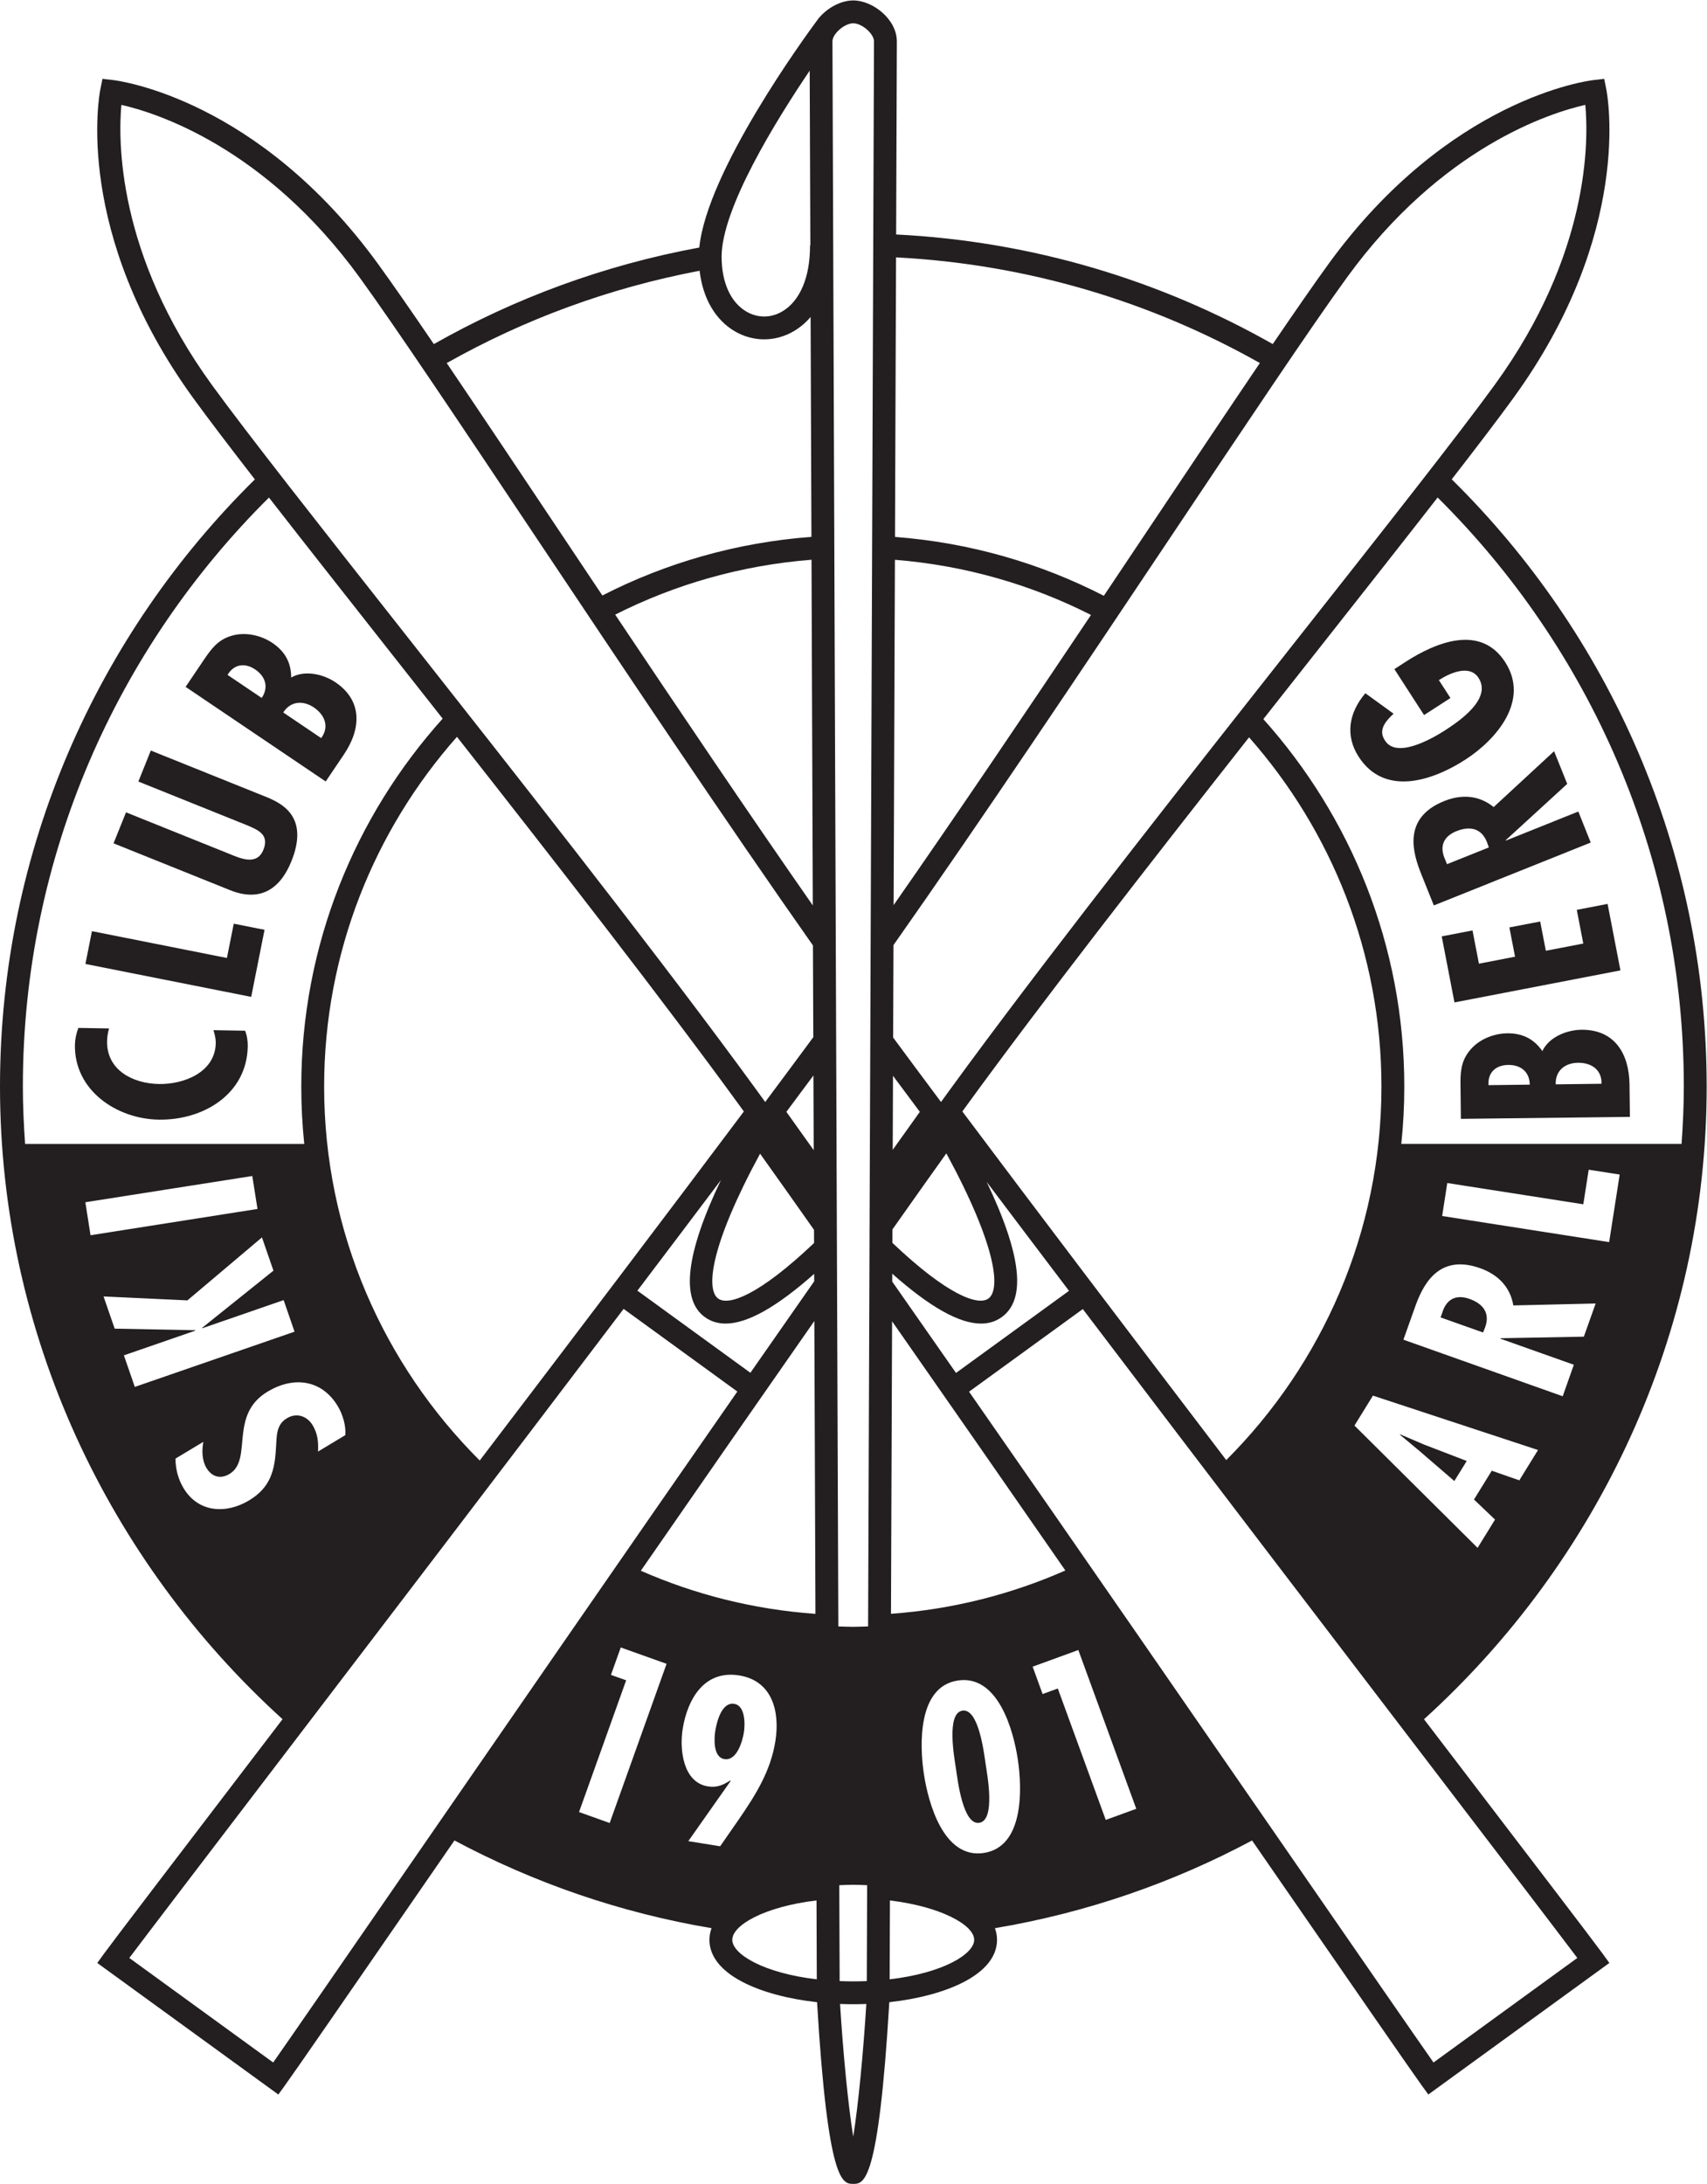 <?xml version="1.0" encoding="UTF-8" standalone="no"?>
<svg
   xmlns:dc="http://purl.org/dc/elements/1.1/"
   xmlns:cc="http://creativecommons.org/ns#"
   xmlns:rdf="http://www.w3.org/1999/02/22-rdf-syntax-ns#"
   xmlns:svg="http://www.w3.org/2000/svg"
   xmlns="http://www.w3.org/2000/svg"
   viewBox="0 0 80.8 103.32"
   height="103.32"
   width="80.8"
   xml:space="preserve"
   id="svg2"
   version="1.1"><defs
     id="defs6" /><g
     transform="matrix(1.333,0,0,-1.333,0,103.32)"
     id="g10"><g
       transform="scale(0.1)"
       id="g12"><path
         id="path14"
         style="fill:#231f20;fill-opacity:1;fill-rule:nonzero;stroke:none"
         d="m 552.434,390.234 c -0.207,4.704 3.171,7.606 7.879,7.661 5.011,0.058 8.554,-2.684 8.371,-7.457 z m -23.879,-0.281 c -0.282,4.535 2.636,7.117 7.011,7.176 4.543,0.051 7.598,-2.547 7.649,-7 z m 32.961,19.656 c -5.168,-0.058 -11.504,-2.601 -13.828,-7.566 -3.079,4.418 -7.168,6.359 -12.493,6.305 -5.019,-0.071 -10.332,-2.285 -13.457,-6.301 -3.066,-3.852 -3.183,-7.836 -3.113,-12.449 l 0.125,-11.614 60.02,0.711 -0.137,11.535 c -0.137,10.825 -5.254,19.528 -17.117,19.379" /><path
         id="path16"
         style="fill:#231f20;fill-opacity:1;fill-rule:nonzero;stroke:none"
         d="m 562.219,440.207 -13.293,-2.559 -2.012,10.383 -10.937,-2.101 2.011,-10.387 -12.82,-2.48 -2.285,11.8 -10.93,-2.113 4.524,-23.437 58.933,11.367 -4.558,23.597 -10.938,-2.109 2.305,-11.961" /><path
         id="path18"
         style="fill:#231f20;fill-opacity:1;fill-rule:nonzero;stroke:none"
         d="m 513.828,468.375 -0.594,1.48 c -2.519,5.418 -0.019,8.649 3.965,10.25 4.571,1.825 8.77,1.192 10.789,-3.832 l 0.703,-1.945 z m -0.996,22.402 c -15.223,-6.097 -10.926,-18.949 -8.125,-25.972 l 4.445,-11.071 55.711,22.317 -4.402,11.012 -25.715,-10.309 -0.047,0.152 21.817,19.969 -4.661,11.602 -21.453,-19.829 c -5.226,4.254 -11.445,4.59 -17.57,2.129" /><path
         id="path20"
         style="fill:#231f20;fill-opacity:1;fill-rule:nonzero;stroke:none"
         d="m 495.137,537.609 10.547,-16.308 9.367,6.054 -4.113,6.352 c 3.476,2.246 10.812,5.856 14.093,0.777 4.754,-7.355 -6.593,-15.156 -11.797,-18.535 -4.757,-3.066 -17.609,-10.441 -21.582,-3.433 -2.461,3.808 0.957,7.164 3.203,9.265 l -10.019,7.27 c -5.762,-6.766 -7.336,-14.879 -2.356,-22.574 9.211,-14.219 26.262,-8.497 37.891,-0.973 11.152,7.219 22.883,21.047 14.094,34.617 -8.77,13.559 -24.688,6.961 -35.391,0.039 l -3.937,-2.551" /><path
         id="path22"
         style="fill:#231f20;fill-opacity:1;fill-rule:nonzero;stroke:none"
         d="m 75.812,409.461 c 0.449,-1.531 0.828,-3.043 0.801,-4.559 -0.168,-10.343 -11.23,-14.691 -20.148,-14.55 -9.226,0.164 -18.629,4.855 -18.445,15.273 0.024,1.52 0.285,2.941 0.707,4.453 l -10.902,0.184 c -0.75,-1.981 -1.18,-3.973 -1.219,-6.028 -0.266,-16.156 14.844,-26.273 29.734,-26.527 15.75,-0.262 31.348,8.953 31.641,26.051 0.027,1.902 -0.254,3.75 -0.949,5.512 l -11.219,0.191" /><path
         id="path24"
         style="fill:#231f20;fill-opacity:1;fill-rule:nonzero;stroke:none"
         d="m 80.578,435.086 -47.93,9.516 -2.316,-11.637 58.867,-11.684 4.738,23.805 -10.93,2.168 -2.43,-12.168" /><path
         id="path26"
         style="fill:#231f20;fill-opacity:1;fill-rule:nonzero;stroke:none"
         d="m 94.18,492.383 -40.625,16.328 -4.422,-11.004 38.406,-15.437 c 4.101,-1.731 8.164,-3.364 6.008,-8.754 -2.414,-5.977 -8.555,-2.914 -12.766,-1.219 l -36.035,14.48 -4.422,-11 41.355,-16.617 c 10.41,-4.187 17.676,0.016 21.808,10.274 6.375,15.875 -3.398,20.582 -9.308,22.949" /><path
         id="path28"
         style="fill:#231f20;fill-opacity:1;fill-rule:nonzero;stroke:none"
         d="m 114.043,513.125 -13.457,9.09 c 2.5,3.976 6.934,4.43 10.832,1.808 4.148,-2.812 5.496,-7.074 2.625,-10.898 z m -21.113,14.25 -12.129,8.188 c 2.336,3.902 6.211,4.359 9.824,1.914 3.762,-2.539 4.805,-6.407 2.305,-10.102 z m 29.179,-20.078 c 6.067,8.969 6.809,19.031 -3.027,25.664 -4.285,2.891 -10.945,4.406 -15.684,1.66 -0.007,5.391 -2.265,9.305 -6.679,12.293 -4.168,2.793 -9.785,4 -14.649,2.481 -4.715,-1.426 -7.07,-4.633 -9.656,-8.461 l -6.504,-9.629 49.746,-33.575 6.453,9.567" /><path
         id="path30"
         style="fill:#231f20;fill-opacity:1;fill-rule:nonzero;stroke:none"
         d="m 516.426,249.449 4.406,7.11 -15.207,5.847 -8.426,3.606 -0.097,-0.125 7.05,-5.864 12.274,-10.574" /><path
         id="path32"
         style="fill:#231f20;fill-opacity:1;fill-rule:nonzero;stroke:none"
         d="m 341.758,167.953 c -5.82,-0.879 -2.86,-16.844 -2.285,-20.711 0.578,-3.855 2.441,-19.98 8.254,-19.101 5.839,0.871 2.878,16.836 2.293,20.695 -0.575,3.855 -2.442,20 -8.262,19.117" /><path
         id="path34"
         style="fill:#231f20;fill-opacity:1;fill-rule:nonzero;stroke:none"
         d="m 260.695,170.355 c -4.484,0.723 -6.222,-6.589 -6.699,-9.578 -0.449,-2.824 -0.773,-9.375 3.231,-10.019 4.484,-0.723 6.437,6.457 6.925,9.441 0.45,2.824 0.567,9.582 -3.457,10.156" /><path
         id="path36"
         style="fill:#231f20;fill-opacity:1;fill-rule:nonzero;stroke:none"
         d="m 521.828,314.082 c -4.062,1.438 -8.047,0.664 -9.746,-5.066 l -0.539,-1.504 15.09,-5.348 0.762,1.918 c 1.816,5.098 -0.918,8.352 -5.567,10" /><path
         id="path38"
         style="fill:#231f20;fill-opacity:1;fill-rule:nonzero;stroke:none"
         d="m 509.035,43.07 c -6.711,9.574 -24.836,35.785 -48.625,70.215 -34.18,49.453 -77.937,112.785 -116.297,167.867 l 40.391,29.328 c 42.051,-55.445 90.41,-118.726 125.574,-164.722 24.485,-32.031 43.145,-56.446 50.02,-65.586 z m -116.387,86.098 -17.023,46.641 -5.398,-1.973 -3.536,9.715 16.219,5.918 20.578,-56.36 z m -43.312,-11.73 c -14.238,-2.149 -19.707,17.636 -21.277,28.105 -1.563,10.461 -2.149,30.977 12.089,33.105 14.247,2.137 19.727,-17.644 21.29,-28.105 1.562,-10.469 2.148,-30.977 -12.102,-33.105 z m -33.426,-44.844 0.106,27.988 c 18.066,-2.18 29.914,-8.711 29.914,-13.965 0,-5.09 -11.153,-11.836 -30.02,-14.023 z m 0.867,233.547 c 19.043,-27.246 40.344,-57.895 61.524,-88.442 -19.188,-8.465 -40.028,-13.797 -61.914,-15.379 z m 0.059,16.886 c 13.332,-11.804 23.769,-17.699 31.516,-17.699 2.82,0 5.281,0.777 7.402,2.32 8.719,6.329 6.973,22.098 -5.391,47.973 9.11,-12.09 18.953,-25.121 29.239,-38.676 l -40.129,-29.136 c -7.84,11.254 -15.45,22.152 -22.645,32.425 z m 0.059,15.7 c 7.082,10.043 13.527,19.144 19.152,27.015 17.851,-32.89 19.363,-48.324 14.941,-51.531 -3.672,-2.656 -14.543,1.184 -34.101,19.773 z m 0.207,54.546 c 2.976,-4.007 6.16,-8.289 9.531,-12.796 -2.949,-4.106 -6.172,-8.622 -9.629,-13.489 z m 0.175,46.387 c 30.887,43.891 67.5,98.594 97.977,144.176 27.031,40.418 50.371,75.324 63.039,92.769 33.738,46.415 72.391,58.493 84.648,61.27 1.172,-12.484 1.668,-52.84 -32.179,-99.383 -12.696,-17.465 -38.77,-50.527 -68.973,-88.808 C 423.898,501.652 377.422,442.73 343.984,397.43 c -2.519,-3.414 -4.98,-6.77 -7.343,-10.016 -0.047,-0.07 -0.106,-0.148 -0.157,-0.223 -0.73,-0.996 -1.55,-2.136 -2.332,-3.218 -6.359,8.511 -12.07,16.199 -17.004,22.886 z m 0.508,136.75 c 24.883,-1.984 48.406,-8.812 69.629,-19.578 -23.027,-34.359 -47.766,-71 -70.09,-102.98 z m 0.399,107.336 c 46.757,-2.402 90.625,-15.746 129.191,-37.504 -11.242,-16.582 -24.523,-36.445 -38.867,-57.894 -5.332,-7.969 -10.891,-16.285 -16.535,-24.715 -22.559,11.578 -47.625,18.875 -74.16,20.894 z m 279.738,-294.32 c 0,-6.832 -0.324,-13.602 -0.801,-20.332 h -99.523 c 0.703,6.683 1.066,13.465 1.066,20.332 0,50.086 -18.984,95.781 -50.051,130.437 6.68,8.485 13.242,16.797 19.551,24.789 15.645,19.84 30.176,38.254 42.336,53.868 53.895,-53.446 87.422,-127.391 87.422,-209.094 z m -26.516,-55.184 -59.297,9.266 1.817,11.707 48.301,-7.543 1.925,12.269 10.996,-1.722 z m -8.984,-33.562 -29.59,-0.551 -0.066,-0.152 26.101,-9.266 -3.953,-11.18 -56.562,20.078 4.003,11.254 c 2.52,7.125 7.813,19.614 23.25,14.121 6.231,-2.211 10.676,-6.582 11.778,-13.214 l 29.23,0.683 z M 341.73,380.609 c 0.43,0.598 0.899,1.243 1.309,1.813 27.109,37.285 65.332,86.305 100.496,130.98 29.211,-33.089 47.012,-76.476 47.012,-123.976 0,-51.731 -21.121,-98.567 -55.106,-132.543 -34.043,44.683 -68.293,89.797 -93.711,123.726 z m 197.774,-130.918 -9.777,3.418 -6.317,-10.222 7.469,-7.129 -6.191,-10.031 -43.719,43.402 6.562,10.629 58.614,-19.305 z M 309.035,405.547 308.84,354.176 c 0,-0.012 0,-0.016 0,-0.024 l -0.051,-14.101 c 0,-0.012 -0.008,-0.016 -0.008,-0.028 l -0.019,-7.746 c 0,-0.007 0,-0.007 0,-0.011 l -0.5,-134.418 c -1.817,-0.047 -3.621,-0.149 -5.449,-0.149 -1.719,0 -3.418,0.102 -5.125,0.141 l -0.5,134.363 c 0,0.004 0,0.012 0,0.012 l -0.02,4.601 -0.203,55.606 -0.051,13.238 v 0.004 l -1.316,354.738 c 0.007,2.703 4.285,6.426 7.382,6.426 3.106,0 7.372,-3.726 7.372,-6.418 z M 307.793,71.961 c -3.125,-0.129 -6.504,-0.129 -9.637,0 l -0.129,34.031 c 1.641,0.071 3.262,0.156 4.942,0.156 1.691,0 3.312,-0.085 4.953,-0.156 z M 302.98,16.742 c -1.828,11.262 -3.632,30.129 -4.679,47.102 3.117,-0.117 6.211,-0.117 9.328,0 -1.047,-17.039 -2.844,-35.859 -4.649,-47.102 z m -42.949,69.875 c 0,5.176 11.348,11.746 29.91,13.977 l 0.098,-28 c -18.867,2.188 -30.008,8.934 -30.008,14.023 z m -4.308,33.196 -11.309,1.816 15.031,21.355 -0.136,0.188 c -2.512,-1.613 -4.766,-2.629 -7.911,-2.109 -8.964,1.421 -10.117,13.296 -8.984,20.359 1.707,10.613 7.645,21.023 20.059,19.031 11.863,-1.902 14.531,-12.957 12.851,-23.406 -1.711,-10.695 -7.101,-19.168 -13.097,-27.879 z m -39.227,8.257 -10.879,3.891 16.727,46.758 -5.399,1.922 3.485,9.738 16.269,-5.813 z M 144.367,111.539 C 121.23,78.023 103.605,52.484 97.004,43.07 L 45.918,80.172 c 6.934,9.211 25.852,33.965 50.664,66.473 34.961,45.773 83.02,108.703 124.863,163.898 l 40.383,-29.336 C 222.207,224.273 177.129,158.988 144.367,111.539 Z M 98,261.234 c -0.43,-8.242 -2.07,-14.16 -9.57,-18.671 -8.125,-4.872 -17.98,-4.391 -23.234,4.328 -1.973,3.281 -2.84,6.738 -2.891,10.515 l 9.895,5.949 c -0.547,-3.105 -0.527,-6.542 1.152,-9.328 1.895,-3.132 4.98,-3.972 8.125,-2.078 8.457,5.086 -0.383,20.852 13.543,29.223 9.133,5.5 19.18,4.391 24.922,-5.152 1.731,-2.86 2.981,-6.954 2.668,-10.293 l -9.687,-5.821 c 0.195,3.371 -0.109,6.34 -1.906,9.348 -1.973,3.269 -5.711,4.543 -9.121,2.488 -3.965,-2.371 -3.575,-6.414 -3.895,-10.508 z m -54.004,32.821 25.352,8.761 -0.059,0.153 -28.57,0.562 -3.949,11.426 29.785,-1.394 26.465,22.351 4.082,-11.801 -25.324,-20.293 0.051,-0.152 28.887,9.988 3.875,-11.203 -56.719,-19.601 z m -13.688,54.336 59.281,9.316 1.848,-11.695 -59.289,-9.332 z M 8.117,389.426 c 0,81.691 33.508,155.629 87.391,209.078 12.109,-15.563 26.574,-33.906 42.14,-53.664 6.297,-7.992 12.86,-16.313 19.54,-24.801 -31.161,-34.684 -50.204,-80.437 -50.204,-130.613 0,-6.867 0.36,-13.649 1.055,-20.332 L 8.91,369.09 c -0.469,6.73 -0.793,13.5 -0.793,20.336 z M 75.246,638.477 c -33.723,46.402 -33.293,86.871 -32.145,99.394 12.27,-2.781 50.902,-14.887 84.613,-61.273 12.695,-17.469 36.086,-52.477 63.164,-93.02 30.422,-45.539 66.953,-100.203 97.793,-144.035 l 0.129,-32.566 c -4.953,-6.715 -10.696,-14.442 -17.082,-23.004 -0.762,1.05 -1.563,2.168 -2.274,3.136 -0.07,0.106 -0.148,0.207 -0.215,0.309 -2.343,3.223 -4.785,6.547 -7.285,9.934 -33.476,45.371 -79.992,104.39 -117.922,152.511 -30.105,38.196 -56.101,71.184 -68.777,88.614 z M 288.625,453.746 c -22.355,32.035 -47.129,68.774 -70.176,103.199 21.258,10.743 44.813,17.539 69.715,19.481 z m 0.547,-147.504 0.391,-103.941 c -21.915,1.551 -42.793,6.855 -62.004,15.301 21.23,30.656 42.558,61.359 61.613,88.64 z m -33.164,50.031 c -12.442,-26.019 -14.395,-42.355 -5.742,-48.628 2.117,-1.543 4.578,-2.317 7.402,-2.317 7.734,0 18.145,5.875 31.445,17.641 l 0.008,-2.641 c -7.195,-10.293 -14.812,-21.211 -22.656,-32.465 l -40.125,29.145 c 10.437,13.773 20.437,27.012 29.668,39.265 z m -85.656,-99.546 c -34.071,33.984 -55.254,80.886 -55.254,132.699 0,47.586 17.863,91.039 47.168,124.152 35.207,-44.769 73.476,-93.89 100.617,-131.238 0.398,-0.543 0.84,-1.156 1.258,-1.731 -25.457,-33.98 -59.746,-79.183 -93.789,-123.882 z M 279.238,380.48 c 3.399,4.555 6.614,8.868 9.61,12.907 l 0.097,-26.504 c -3.484,4.898 -6.726,9.453 -9.707,13.597 z m 9.817,-41.878 0.019,-4.676 c -19.511,-18.531 -30.351,-22.383 -34.043,-19.727 -4.414,3.207 -2.929,18.61 14.871,51.426 5.625,-7.871 12.071,-16.969 19.153,-27.023 z M 248.43,678.996 c 1.133,-9.781 5.586,-17.5 12.636,-21.566 3.223,-1.848 6.747,-2.778 10.282,-2.778 3.593,0 7.179,0.953 10.461,2.86 2.265,1.316 4.285,3.031 6.035,5.074 l 0.293,-78.039 c -26.563,-1.988 -51.66,-9.246 -74.239,-20.805 -5.558,8.301 -11.027,16.492 -16.269,24.344 -14.395,21.551 -27.727,41.5 -38.996,58.144 27.512,15.528 57.765,26.7 89.797,32.766 z m 39.09,71.016 0.234,-62.039 h -0.117 c 0.051,-11.215 -3.563,-19.762 -9.91,-23.446 -4.016,-2.339 -8.606,-2.363 -12.61,-0.062 -5.644,3.246 -8.875,10.355 -8.875,19.512 0,17.089 19.16,48.109 31.278,66.035 z M 516.523,150.688 c -3.484,4.562 -7.128,9.328 -10.859,14.21 61.777,55.989 100.371,136.676 100.371,224.528 0,84.304 -34.734,160.57 -90.527,215.543 9.082,11.703 16.582,21.547 21.816,28.754 42.735,58.769 33.469,107.683 33.059,109.742 l -0.742,3.648 -3.703,-0.429 c -2.09,-0.231 -51.485,-6.524 -94.208,-65.305 -5.058,-6.969 -11.808,-16.703 -19.777,-28.402 -39.883,22.617 -85.312,36.468 -133.738,38.894 l 0.254,68.527 c 0,7.836 -8.516,14.543 -15.489,14.543 -4.269,0 -9.101,-2.527 -12.226,-6.277 l -0.012,0.004 c -0.008,-0.016 -0.039,-0.059 -0.058,-0.078 -0.137,-0.168 -0.243,-0.336 -0.371,-0.508 -4.473,-6.027 -39.247,-53.672 -41.993,-80.844 -33.672,-6.207 -65.429,-17.918 -94.265,-34.273 -7.961,11.703 -14.719,21.433 -19.778,28.402 -42.703,58.778 -92.109,65.078 -94.187,65.317 l -3.703,0.429 -0.742,-3.648 C 35.234,741.406 25.957,692.5 68.684,633.707 73.918,626.5 81.418,616.656 90.5,604.945 34.727,549.977 0,473.723 0,389.426 0,301.594 38.586,220.914 100.332,164.918 96.836,160.34 93.43,155.863 90.137,151.566 61.184,113.668 40.273,86.285 36.93,81.688 l -2.387,-3.293 64.297,-46.691 2.383,3.293 c 3.328,4.578 22.832,32.832 49.824,71.926 3.308,4.793 6.785,9.832 10.332,14.961 28.047,-14.973 58.738,-25.664 91.289,-31.137 -0.48,-1.309 -0.754,-2.684 -0.754,-4.129 0,-12.285 17.988,-19.891 38.223,-22.148 v -0.059 c 3.867,-64.414 9.054,-64.414 12.843,-64.414 3.79,0 8.965,0 12.813,64.473 20.242,2.258 38.25,9.863 38.25,22.148 0,1.445 -0.273,2.82 -0.742,4.129 32.558,5.461 63.262,16.145 91.308,31.125 3.125,-4.519 6.192,-8.953 9.121,-13.203 27.696,-40.066 47.708,-69.023 51.086,-73.684 l 2.383,-3.27 64.285,46.688 -2.39,3.293 c -3.321,4.551 -23.977,31.582 -52.571,68.993" /></g></g></svg>